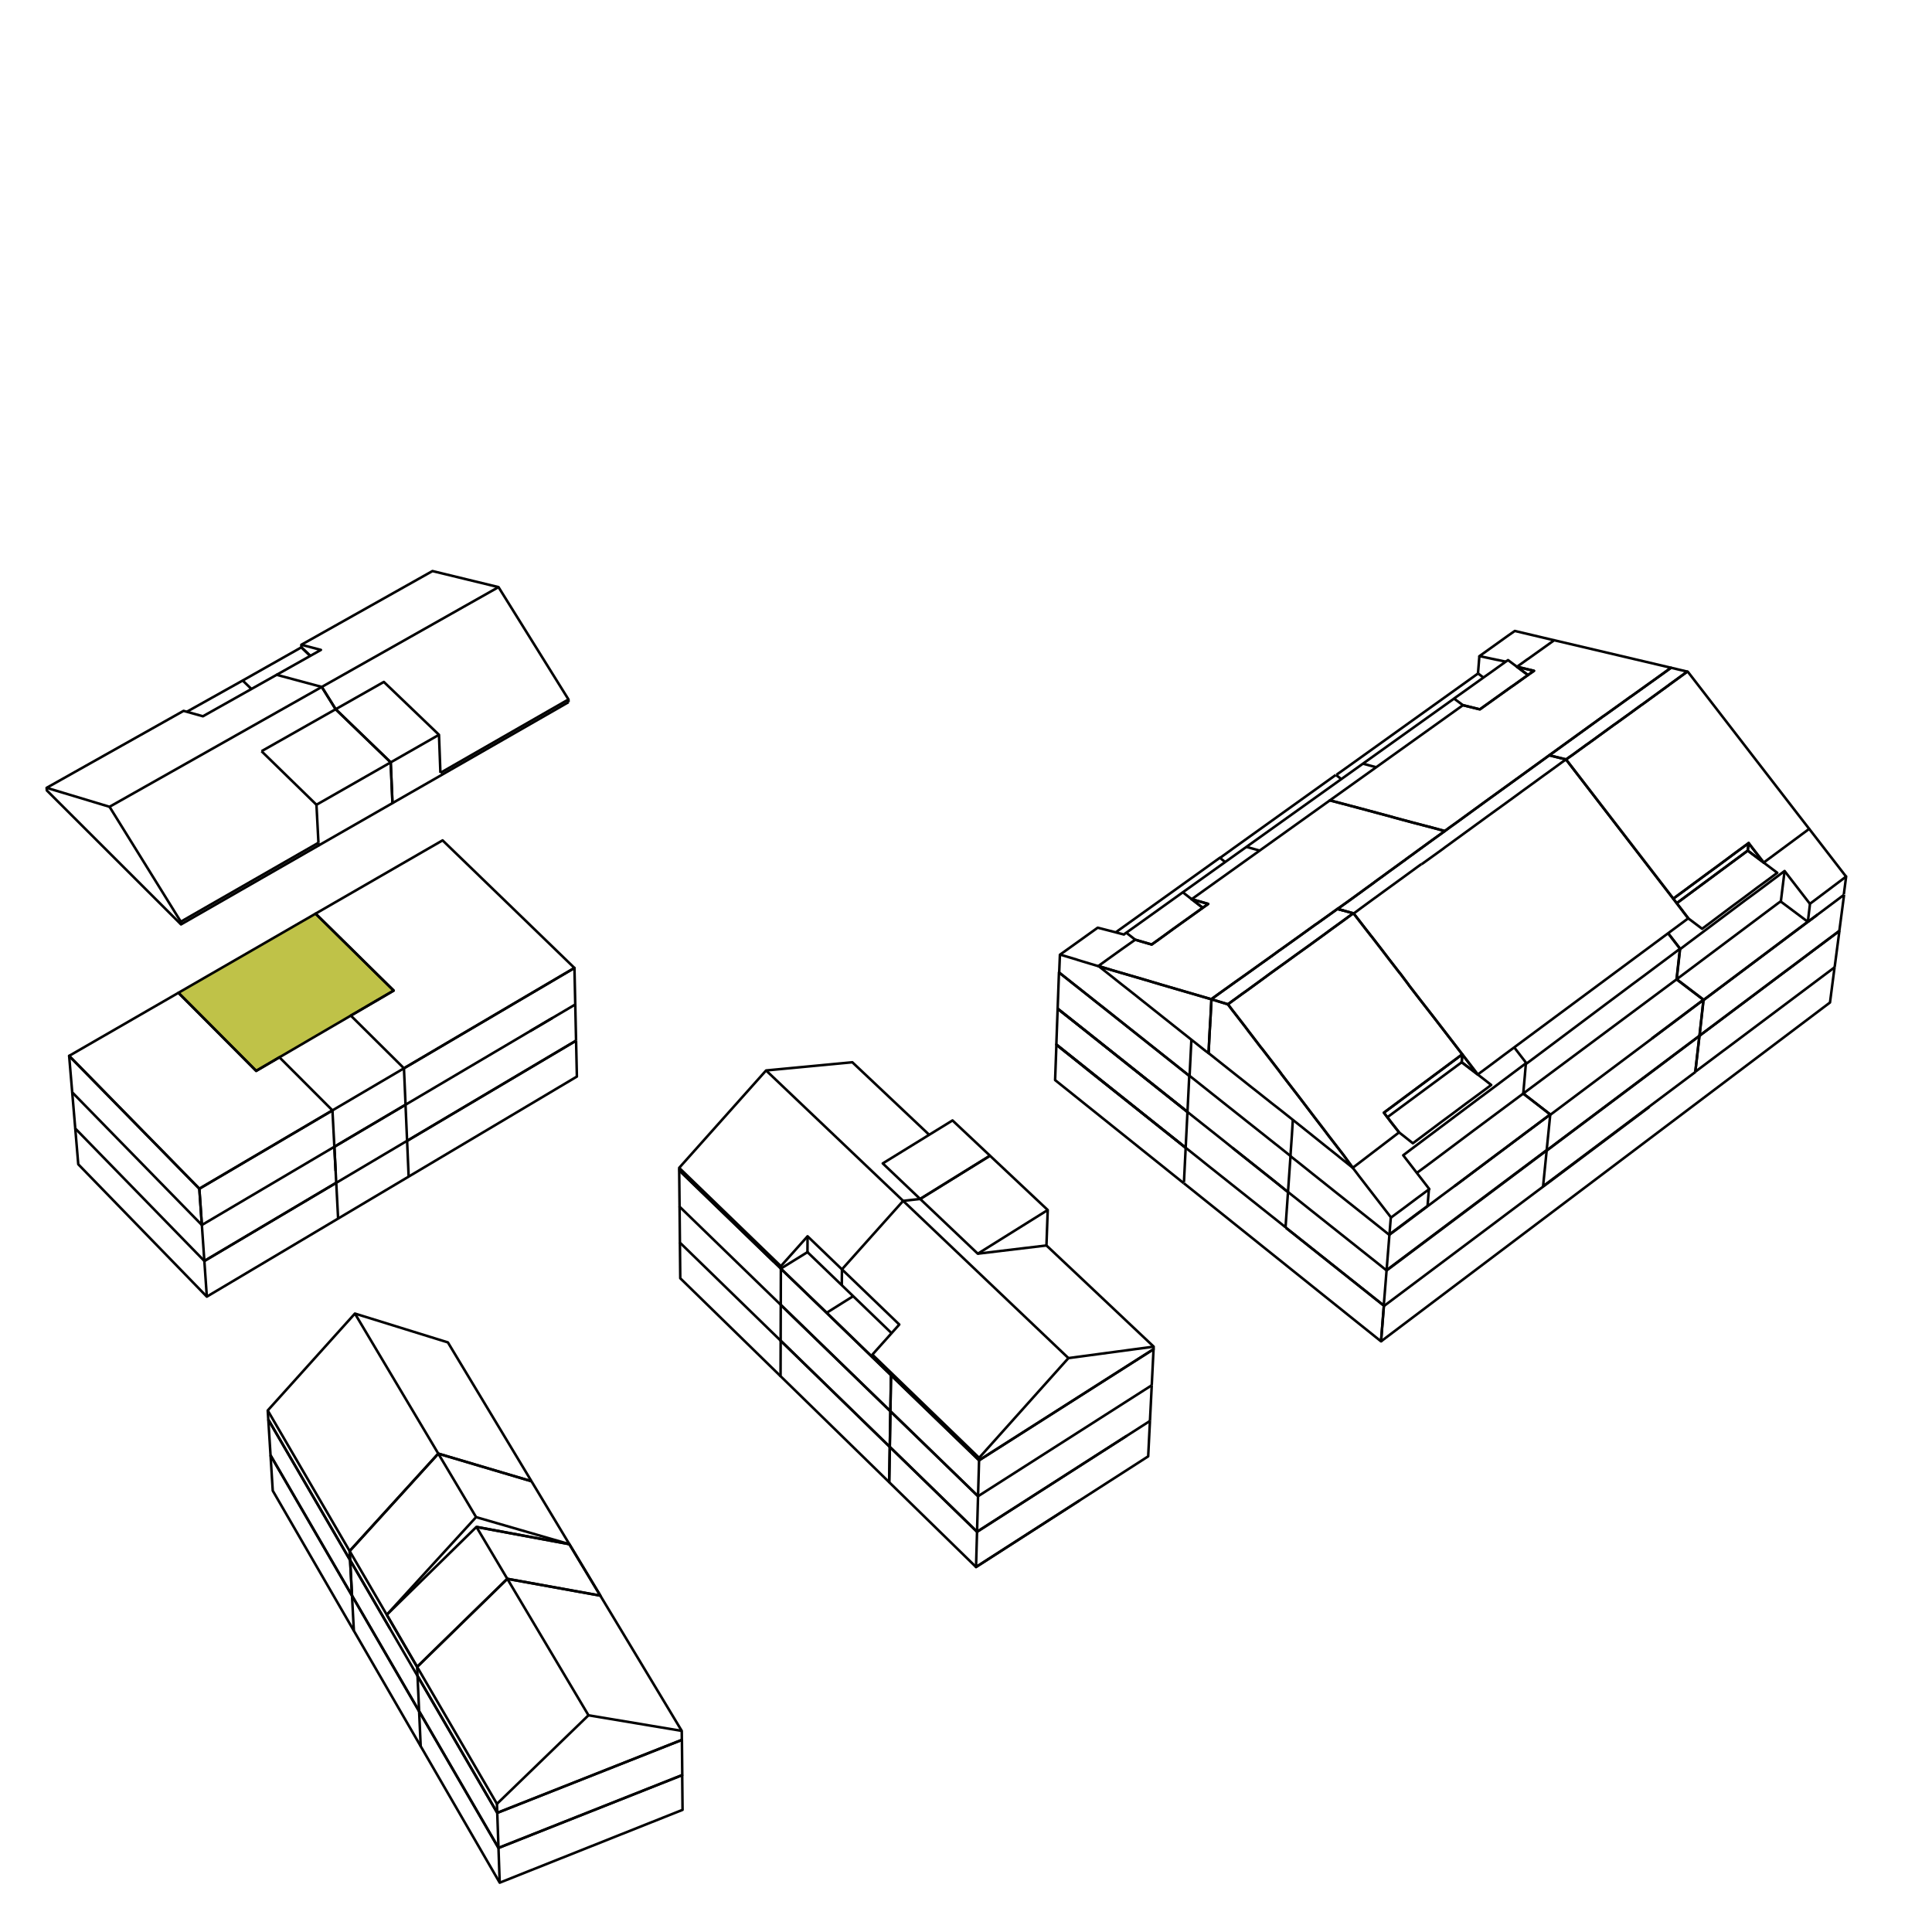 <svg xmlns="http://www.w3.org/2000/svg" width="381mm" height="381mm" viewBox="0 0 1080 1080">
  <g id="a42130e0-b668-47ed-b2da-e0521c7fc66f" data-name="mfh4">
    <polygon points="220.07 553.74 211.43 558.79 207.65 560.99 199.02 566.04 196.11 567.73 196.1 567.73 195.4 568.15 186.76 573.19 183.3 575.21 174.66 580.25 166.03 585.3 157.39 590.34 156.2 591.03 147.57 596.08 143.2 598.63 139.55 594.96 132.5 587.87 126.43 581.78 119.38 574.69 113.17 568.45 108.52 563.78 101.46 556.7 99.75 554.98 107.12 550.72 115.78 545.72 124.44 540.73 133.11 535.73 141.77 530.73 150.43 525.73 159.09 520.73 167.75 515.73 176.41 510.74 183.54 517.75 189.89 524.02 197.02 531.03 203.22 537.15 210.34 544.17 217.47 551.18 220.07 553.74" style="fill: #bfc248;stroke: #000;stroke-linejoin: round;stroke-width: 1.417px"/>
    <path d="M40.367,610.62l.838,9.964.3,3.531.564,6.707h0l6.979,7.162,6.071,6.232,6.978,7.163,6.978,7.163L76.05,665.7l6.978,7.163,6.978,7.163,6.978,7.163,6.979,7.162,6.978,7.163,3.3,3.382h0" style="fill: none;stroke: #000;stroke-linejoin: round;stroke-width: 1.417px"/>
    <path d="M114.236,704.9l8.6-5.1,8.6-5.1,8.6-5.1,8.6-5.1,8.6-5.1,8.6-5.1,9.2-5.455,1.1-.654h0l8.6-5.1,3.091-1.832.11-.065h0" style="fill: none;stroke: #000;stroke-linejoin: round;stroke-width: 1.417px"/>
    <path d="M112.841,684.792l.692,9.976.24,3.457.463,6.675" style="fill: none;stroke: #000;stroke-linejoin: round;stroke-width: 1.417px"/>
    <path d="M187.611,654.511l-.522-9.986-.182-3.479h0" style="fill: none;stroke: #000;stroke-linejoin: round;stroke-width: 1.417px"/>
    <polygon points="185.84 620.71 177.22 625.78 173.75 627.83 172.82 628.38 164.2 633.45 161.81 634.85 158.89 636.57 150.27 641.65 141.65 646.72 137.2 649.33 128.59 654.41 119.97 659.48 111.43 664.5 107.23 660.21 100.23 653.07 97.44 650.22 97.29 650.07 93.23 645.92 86.23 638.78 83.44 635.93 81.93 634.4 79.23 631.64 72.23 624.5 65.23 617.36 59.02 611.01 52.02 603.87 45.02 596.73 38.65 590.24 47.78 584.97 56.44 579.97 65.11 574.97 73.77 569.97 82.43 564.97 91.09 559.98 99.75 554.98 101.46 556.7 108.52 563.78 113.17 568.45 119.38 574.69 126.43 581.78 132.5 587.87 139.55 594.96 143.2 598.63 147.57 596.08 156.2 591.03 162.41 597.25 169.48 604.32 169.48 604.33 175.54 610.39 182.61 617.47 182.63 617.49 185.84 620.71" style="fill: none;stroke: #000;stroke-linejoin: round;stroke-width: 1.417px"/>
    <polygon points="112.84 684.79 108.56 680.41 101.57 673.26 94.59 666.11 87.6 658.96 80.61 651.8 66.63 637.5 60.56 631.29 53.57 624.13 47.36 617.77 40.37 610.62 39.8 603.85 39.49 600.2 38.65 590.24 45.02 596.73 52.02 603.87 59.02 611.01 65.23 617.36 72.23 624.5 79.23 631.64 81.93 634.4 83.44 635.93 86.23 638.78 93.23 645.92 97.29 650.07 97.44 650.22 100.23 653.07 107.23 660.21 111.43 664.5 112.13 674.48 112.37 678.06 112.84 684.79" style="fill: none;stroke: #000;stroke-linejoin: round;stroke-width: 1.417px"/>
    <polyline points="186.91 641.05 193.92 636.9 202.53 631.81 205.93 629.81 214.54 624.73 218.09 622.63 226.7 617.54" style="fill: none;stroke: #000;stroke-linejoin: round;stroke-width: 1.417px"/>
    <path d="M114.236,704.9l8.6-5.1,8.6-5.1,8.6-5.1,8.6-5.1,8.6-5.1,8.6-5.1,9.2-5.455,1.1-.654,8.6-5.1,3.2-1.9" style="fill: none;stroke: #000;stroke-linejoin: round;stroke-width: 1.417px"/>
    <path d="M42.066,630.822l.839,9.964.287,3.412.559,6.647,6.967,7.173,6.968,7.173,6.968,7.173,6.967,7.173,6.968,7.173,6.968,7.173,6.968,7.173,6.967,7.173,6.968,7.173,6.968,7.173,2.19,2.254,8.595-5.112,8.594-5.111,8.595-5.112,8.6-5.112,8.595-5.112,8.594-5.111,8.971-5.336,8.595-5.112,4.255-2.53L189,681l-.337-6.449-.523-9.986-.175-3.359h0" style="fill: none;stroke: #000;stroke-linejoin: round;stroke-width: 1.417px"/>
    <path d="M114.236,704.9h0l.692,9.976.231,3.337.459,6.616" style="fill: none;stroke: #000;stroke-linejoin: round;stroke-width: 1.417px"/>
    <path d="M227.572,637.725l8.6-5.1,8.6-5.1,6.582-3.9,8.6-5.1,8.6-5.1,8.6-5.1,8.6-5.1,8.6-5.1,8.6-5.1,6.545-3.879h0l8.6-5.1,3.9-2.312h0" style="fill: none;stroke: #000;stroke-linejoin: round;stroke-width: 1.417px"/>
    <polyline points="296.42 576.36 300.31 574.07 308.92 568.98" style="fill: none;stroke: #000;stroke-linejoin: round;stroke-width: 1.417px"/>
    <polyline points="321.57 561.51 321.58 561.75 321.8 571.75 322.02 581.74" style="fill: none;stroke: #000;stroke-linejoin: round;stroke-width: 1.417px"/>
    <polygon points="321.12 541.09 312.5 546.16 308.31 548.63 299.69 553.7 295.66 556.07 287.04 561.14 278.43 566.22 252.57 581.43 249.82 583.05 241.2 588.13 232.58 593.2 225.81 597.18 221.81 593.21 214.71 586.17 209.41 580.92 202.31 573.88 196.11 567.73 199.02 566.04 207.65 560.99 211.43 558.79 220.07 553.74 217.47 551.18 210.34 544.17 203.22 537.15 197.02 531.03 189.89 524.02 183.54 517.75 176.41 510.74 178.12 509.75 186.78 504.75 195.44 499.76 204.1 494.76 212.76 489.76 221.42 484.76 230.08 479.76 238.74 474.76 247.41 469.77 254.59 476.72 261.78 483.67 268.97 490.63 276.15 497.58 283.34 504.53 290.53 511.49 297.71 518.44 304.9 525.39 312.09 532.35 319.27 539.3 321.12 541.09" style="fill: none;stroke: #000;stroke-linejoin: round;stroke-width: 1.417px"/>
    <polygon points="321.57 561.51 317.53 563.9 308.92 568.98 305.03 571.27 296.42 576.36 293.64 578 285.03 583.09 276.42 588.17 267.81 593.26 259.2 598.34 250.59 603.43 243.92 607.37 235.31 612.46 226.7 617.54 226.27 607.55 225.83 597.56 225.81 597.18 232.58 593.2 241.2 588.13 249.82 583.05 252.57 581.43 278.43 566.22 287.04 561.14 295.66 556.07 299.69 553.7 308.31 548.63 312.5 546.16 321.12 541.09 321.13 541.51 321.35 551.51 321.57 561.51" style="fill: none;stroke: #000;stroke-linejoin: round;stroke-width: 1.417px"/>
    <path d="M189.007,681.181l56.621-33.676,6.491-3.861,8.595-5.112,8.6-5.111,8.594-5.112L286.5,623.2l8.6-5.112,8.595-5.112,8.594-5.111,8.6-5.112,1.591-.946-.222-10-.224-10.061h0" style="fill: none;stroke: #000;stroke-linejoin: round;stroke-width: 1.417px"/>
    <path d="M322.021,581.744h0l-8.6,5.1-8.6,5.1-8.6,5.1-8.6,5.1-8.6,5.1-8.6,5.1-8.6,5.1-8.6,5.1-1.841,1.091-8.6,5.1-8.6,5.1-6.582,3.9" style="fill: none;stroke: #000;stroke-linejoin: round;stroke-width: 1.417px"/>
    <path d="M187.962,661.2h0l8.6-5.1,8.6-5.1,8.6-5.1,1.79-1.061h0l8.6-5.1,3.3-1.955.112-.066h0l-.433-9.991-.442-10.19" style="fill: none;stroke: #000;stroke-linejoin: round;stroke-width: 1.417px"/>
    <path d="M187.962,661.2l-.523-9.986-.532-10.17h0" style="fill: none;stroke: #000;stroke-linejoin: round;stroke-width: 1.417px"/>
    <path d="M226.7,617.544l-8.61,5.085-3.549,2.1h0l-8.61,5.086-3.392,2-8.611,5.086-7.017,4.145h0" style="fill: none;stroke: #000;stroke-linejoin: round;stroke-width: 1.417px"/>
    <path d="M225.815,597.182l-3.732,2.2h0l-8.578,5.048h0l-.518.3-8.618,5.072-3.014,1.774h0l-2.992,1.76-8.618,5.073-3.9,2.3h0" style="fill: none;stroke: #000;stroke-linejoin: round;stroke-width: 1.417px"/>
    <path d="M178.1,472.626l8.675-4.974,8.675-4.975,8.675-4.974,8.675-4.974,6.595-3.782h0l-.433-9.99-.432-9.991-.122-2.8-7.195-6.945-7.2-6.944-7.195-6.945-7.195-6.944-2-1.927" style="fill: none;stroke: #000;stroke-linejoin: round;stroke-width: 1.417px"/>
    <path d="M176.9,449.865l-7.159-6.982-7.158-6.982-1.13-1.1-7.159-6.982-7.158-6.982-.916-.893-.017-.017" style="fill: none;stroke: #000;stroke-linejoin: round;stroke-width: 1.417px"/>
    <path d="M218.406,426.163l-8.684,4.959-5.492,3.137-8.684,4.959-8.684,4.959-8.684,4.959-1.276.729.523,9.987.522,9.986.067,1.269" style="fill: none;stroke: #000;stroke-linejoin: round;stroke-width: 1.417px"/>
    <path d="M187.627,396.458v-.006l-5.28-8.492-2.468-3.969h0l-9.658-2.594-3.735-1h0l-9.657-2.594-2.172-.583h0l-8.715,4.9-5.384,3.029-.014.008-8.715,4.9-8.715,4.9-8.716,4.9-.96.54-9.005-2.52-1.81-.506-8.718,4.9-8.719,4.9-8.719,4.9-8.718,4.9-8.719,4.9-8.718,4.9-8.719,4.9-8.718,4.9-6.82,3.831.123,1.461,7.077,7.064,7.078,7.065,7.078,7.064,7.077,7.065,7.078,7.064,7.078,7.065,7.077,7.064,7.078,7.065,7.078,7.064,7.077,7.064,4.238,4.23,8.675-4.974,8.675-4.975,8.675-4.974,8.675-4.974,8.675-4.975,8.675-4.974,8.675-4.975,8.675-4.974,7.511-4.307h0l-.08-1.511" style="fill: none;stroke: #000;stroke-linejoin: round;stroke-width: 1.417px"/>
    <path d="M178.018,471.115l-.927.532-8.676,4.973-8.676,4.974-8.675,4.973-8.676,4.973-8.675,4.974-8.676,4.973-8.676,4.973-8.675,4.974-6.6,3.785" style="fill: none;stroke: #000;stroke-linejoin: round;stroke-width: 1.417px"/>
    <path d="M61.23,450.994l5.273,8.5,5.272,8.5,5.273,8.5,5.272,8.5,5.273,8.5,5.272,8.5,5.273,8.5,2.944,4.745.105,1.509" style="fill: none;stroke: #000;stroke-linejoin: round;stroke-width: 1.417px"/>
    <path d="M26.05,440.393l9.574,2.885,9.575,2.885,9.575,2.886,6.456,1.945,8.708-4.917,8.707-4.917,8.708-4.917,8.707-4.918,8.708-4.917,8.707-4.917,8.708-4.918,8.707-4.917,8.708-4.917,8.707-4.917,8.708-4.918,5.465-3.086,8.707-4.917,8.694-4.91" style="fill: none;stroke: #000;stroke-linejoin: round;stroke-width: 1.417px"/>
    <path d="M146.207,419.918l0,0,8.7-4.929,8.7-4.928,8.7-4.928,1.165-.66,8.7-4.928,5.452-3.089" style="fill: none;stroke: #000;stroke-linejoin: round;stroke-width: 1.417px"/>
    <path d="M140.553,385.148l-4.893-4.732h0l-8.727,4.882-8.728,4.883-8.727,4.882-5.05,2.825" style="fill: none;stroke: #000;stroke-linejoin: round;stroke-width: 1.417px"/>
    <path d="M154.652,377.216l8.715-4.9,8.716-4.9,1.364-.768,0,0,5.953-3.349-9.145-2.4-1.831-.48" style="fill: none;stroke: #000;stroke-linejoin: round;stroke-width: 1.417px"/>
    <path d="M317.818,392.509l-.033-1.516-5.288-8.488-5.287-8.488-5.287-8.488-5.287-8.488-5.287-8.488-5.287-8.488-5.287-8.488-2.1-3.376-9.717-2.362-9.717-2.363-9.717-2.363-7.769-1.889-8.719,4.9-8.718,4.9-8.719,4.9-8.719,4.9-8.718,4.9-8.719,4.9-8.718,4.9-8.719,4.9-3.577,2.009.078,1.465" style="fill: none;stroke: #000;stroke-linejoin: round;stroke-width: 1.417px"/>
    <path d="M168.505,361.879l4.945,4.76" style="fill: none;stroke: #000;stroke-linejoin: round;stroke-width: 1.417px"/>
    <path d="M179.879,383.992l8.708-4.918,8.707-4.917L206,369.24l8.707-4.918,8.708-4.917,8.707-4.917,8.708-4.917,8.707-4.918,8.708-4.917,2.327-1.314,8.707-4.917,8.708-4.918.684-.386" style="fill: none;stroke: #000;stroke-linejoin: round;stroke-width: 1.417px"/>
    <path d="M179.879,383.991h0l5.281,8.492,2.475,3.981,7.2,6.944,7.2,6.945,7.2,6.944,7.195,6.945,1.99,1.92" style="fill: none;stroke: #000;stroke-linejoin: round;stroke-width: 1.417px"/>
    <path d="M219.394,448.947l-.433-9.991-.433-9.99-.121-2.8,8.683-4.959,8.684-4.959.442-.252,8.683-4.96.5-.283" style="fill: none;stroke: #000;stroke-linejoin: round;stroke-width: 1.417px"/>
    <path d="M246.194,432.033l-.375-9.993-.375-9.993-.048-1.3-7.219-6.92-7.219-6.92-7.22-6.92-7.219-6.92-1.944-1.864-26.94,15.259" style="fill: none;stroke: #000;stroke-linejoin: round;stroke-width: 1.417px"/>
    <path d="M219.393,448.946h0l8.675-4.975L236.744,439l8.675-4.974,8.675-4.975,8.675-4.974,8.675-4.974,8.675-4.975,8.675-4.974,8.675-4.975,8.675-4.974,8.675-4.974,3-1.72" style="fill: none;stroke: #000;stroke-linejoin: round;stroke-width: 1.417px"/>
    <path d="M317.785,390.993l-.978.56-8.676,4.974-8.675,4.973-8.676,4.973-8.675,4.974-8.676,4.973-8.675,4.973-8.676,4.974L247.4,431.34l-1.208.693" style="fill: none;stroke: #000;stroke-linejoin: round;stroke-width: 1.417px"/>
    <path d="M173.447,366.641l-4.973-4.782-8.7,4.922-8.705,4.923-8.7,4.923-6.7,3.789" style="fill: none;stroke: #000;stroke-linejoin: round;stroke-width: 1.417px"/>
    <polygon points="186.91 641.05 180.94 644.57 174.96 648.1 173.94 648.7 171.78 649.98 163.16 655.07 160.51 656.64 151.9 661.72 147.28 664.45 138.67 669.53 130.06 674.62 121.45 679.71 112.84 684.79 112.37 678.06 112.13 674.48 111.43 664.5 119.97 659.48 128.59 654.41 137.2 649.33 141.65 646.72 150.27 641.65 158.89 636.57 161.81 634.85 164.2 633.45 172.82 628.38 173.75 627.83 177.22 625.78 185.84 620.71 186.03 624.31 186.55 634.29 186.91 641.05" style="fill: none;stroke: #000;stroke-linejoin: round;stroke-width: 1.417px"/>
    <path d="M227.572,637.725l.433,9.991.433,10.012" style="fill: none;stroke: #000;stroke-linejoin: round;stroke-width: 1.417px"/>
  </g>
  <g id="aeb52175-42e7-451b-85e3-e70e022357ee" data-name="mfh3">
    <path d="M773.6,730.1l8-6,8-6,8-6,8-6,8-6,8-6,8-6,8-6,5.7-4.3,8-6,8-6,3.5-2.6h0l8-6,8-6,8-6,8-6,8-6,8-6,8-6,3.2-2.4" style="fill: none;stroke: #000;stroke-linejoin: round;stroke-width: 1.417px"/>
    <path d="M688.9,641.6l7.8,6.2,7.8,6.2,7.8,6.2,7.7,6.2h0l-.7,10-.7,10h0" style="fill: none;stroke: #000;stroke-linejoin: round;stroke-width: 1.417px"/>
    <path d="M662.8,641.6h0l7.8,6.2,4.6,3.7h0l7.8,6.2,7.8,6.2,7.8,6.2,7.8,6.2,7.8,6.2,4.5,3.6h0" style="fill: none;stroke: #000;stroke-linejoin: round;stroke-width: 1.417px"/>
    <path d="M1028.2,520.4l-8,6-6.7,5-8,6-8,6-8,6-8,6-8,6-8,6-8,6L950,579" style="fill: none;stroke: #000;stroke-linejoin: round;stroke-width: 1.417px"/>
    <path d="M950,579h0l-1.1,9.9L947.7,599" style="fill: none;stroke: #000;stroke-linejoin: round;stroke-width: 1.417px"/>
    <path d="M1025.6,540.5h0l1.3-9.9,1.3-9.9v-.2h0" style="fill: none;stroke: #000;stroke-linejoin: round;stroke-width: 1.417px"/>
    <path d="M950,579l-8,6-6.4,4.8h0l-8,6-8,6-8,6-8,6-8,6-8,6-8,6-8,6-7,5.3" style="fill: none;stroke: #000;stroke-linejoin: round;stroke-width: 1.417px"/>
    <path d="M864.6,643.1h0l-1,10-1,10h0l8-6,8-6,8-6,8-6,8-6,8-6,8-6,3.2-2.4,8-6,8-6,8-6,2-1.5" style="fill: none;stroke: #000;stroke-linejoin: round;stroke-width: 1.417px"/>
    <path d="M947.7,599.1h0l1.1-9.9L950,579h0" style="fill: none;stroke: #000;stroke-linejoin: round;stroke-width: 1.417px"/>
    <path d="M864.6,643.1l-8,6-6,4.5h0l-8,6-8,6-8,6-8,6-8,6-8,6-8,6-8,6-8,6-3.5,2.6" style="fill: none;stroke: #000;stroke-linejoin: round;stroke-width: 1.417px"/>
    <path d="M775.1,710.2h0l-.8,10-.8,9.9h0" style="fill: none;stroke: #000;stroke-linejoin: round;stroke-width: 1.417px"/>
    <path d="M718.8,686.3l7.8,6.2,7.8,6.2,7.8,6.2,7.8,6.2,7.8,6.2,7.8,6.2,7.9,6.3h0" style="fill: none;stroke: #000;stroke-linejoin: round;stroke-width: 1.417px"/>
    <path d="M591.4,564.1l7.9,6.2,5.1,4h0l7.8,6.2,4.9,3.9,7.8,6.2,7.8,6.2,7.8,6.2,7.8,6.2,7.8,6.2,7.8,6.2h0" style="fill: none;stroke: #000;stroke-linejoin: round;stroke-width: 1.417px"/>
    <path d="M662.8,641.6h0l-7.8-6.2-7.8-6.2-7.8-6.2-7.8-6.2-7.8-6.2-7.8-6.2-7.8-6.2-4.8-3.9-7.8-6.2-4.9-3.9h0" style="fill: none;stroke: #000;stroke-linejoin: round;stroke-width: 1.417px"/>
    <path d="M746.7,433.2l-8.1,5.8-8.1,5.8-8.1,5.8-8.1,5.8-8.1,5.8-8.1,5.8-8.1,5.8-7.9,5.7h0" style="fill: none;stroke: #000;stroke-linejoin: round;stroke-width: 1.417px"/>
    <path d="M681.8,479.5l.4.3" style="fill: none;stroke: #000;stroke-linejoin: round;stroke-width: 1.417px"/>
    <path d="M721.4,646.3h0l-.7,10-.7,10.1" style="fill: none;stroke: #000;stroke-linejoin: round;stroke-width: 1.417px"/>
    <path d="M663.8,621.6h0l7.8,6.2,4.8,3.8h0l7.8,6.2,4.6,3.7h0l7.8,6.2,7.8,6.2,7.8,6.2,7.7,6.2h0" style="fill: none;stroke: #000;stroke-linejoin: round;stroke-width: 1.417px"/>
    <path d="M1030.8,500.2l-8,6-6.8,5.1-8,6-6.7,5-8,6-8,6-8,6-8,6-8,6-8,6-.9.7" style="fill: none;stroke: #000;stroke-linejoin: round;stroke-width: 1.417px"/>
    <path d="M952.3,558.9h0l-1.1,9.9-1.1,9.9v.3" style="fill: none;stroke: #000;stroke-linejoin: round;stroke-width: 1.417px"/>
    <path d="M950,579h0l8-6,8-6,8-6,8-6,8-6,8-6,1-.7,8-6,6.5-4.9h0l8-6,6.7-5h0l1.3-9.9,1.3-9.9.1-.4h0" style="fill: none;stroke: #000;stroke-linejoin: round;stroke-width: 1.417px"/>
    <path d="M866.6,623l-8,6-6.2,4.6h0l-8,6-6,4.5h0l-8,6-8,6-8,6-1.4,1" style="fill: none;stroke: #000;stroke-linejoin: round;stroke-width: 1.417px"/>
    <path d="M720.1,666.4l7.8,6.2,4.5,3.6h0l7.8,6.2,7.8,6.2,7.8,6.2,7.8,6.2,7.8,6.2,3.6,2.9h0l8-6,8-6,8-6,8-6,8-6,8-6,8-6,8-6,8-6,3.5-2.6h0l8-6,6-4.5" style="fill: none;stroke: #000;stroke-linejoin: round;stroke-width: 1.417px"/>
    <path d="M684.9,481.9l-3-2.4h0l-8.1,5.8-8.1,5.8-8.1,5.8-8.1,5.8-8.1,5.8-8.1,5.8-8.1,5.8-1.3,1" style="fill: none;stroke: #000;stroke-linejoin: round;stroke-width: 1.417px"/>
    <path d="M952.3,558.9l-8,6-6.5,4.9h0l-8,6-6.4,4.8h0l-8,6-8,6-8,6-8,6-8,6-8,6-8,6-.8.6" style="fill: none;stroke: #000;stroke-linejoin: round;stroke-width: 1.417px"/>
    <path d="M851.5,611.3l7.9,6.1,7.2,5.6h0l-1,10-1,10v.2h0l8-6,8-6,8-6,8-6,8-6,8-6,8-6,8-6,7-5.3h0l8-6,6.4-4.8" style="fill: none;stroke: #000;stroke-linejoin: round;stroke-width: 1.417px"/>
    <path d="M950,579h0l1.1-9.9,1.1-9.9v-.3l-8-6.1-7.1-5.4" style="fill: none;stroke: #000;stroke-linejoin: round;stroke-width: 1.417px"/>
    <path d="M826.2,376.5l-8.1,5.8-8.1,5.8-8.1,5.8-8.1,5.8-8.1,5.8-8.1,5.8-8.1,5.8-8.1,5.8-8.1,5.8-6.2,4.4h0" style="fill: none;stroke: #000;stroke-linejoin: round;stroke-width: 1.417px"/>
    <path d="M704.2,475.5h0l-7.5-2.1" style="fill: none;stroke: #000;stroke-linejoin: round;stroke-width: 1.417px"/>
    <path d="M812.7,390.6,661.2,498.8" style="fill: none;stroke: #000;stroke-linejoin: round;stroke-width: 1.417px"/>
    <path d="M769.4,428.9h0l-4.2-1.1-.3-.1h0l-3-.8" style="fill: none;stroke: #000;stroke-linejoin: round;stroke-width: 1.417px"/>
    <polyline points="721.4 646.3 721.4 646.2 721.5 644.2 722.2 634.2 722.7 626" style="fill: none;stroke: #000;stroke-linejoin: round;stroke-width: 1.417px"/>
    <path d="M666,581.1l-.5,10-.5,10v.3h0l7.8,6.2,4.9,3.9h0l7.8,6.2,4.8,3.8h0l7.8,6.2,3.8,3h0l7.8,6.2,3.4,2.7h0l.8.6h0l7.5,6h0" style="fill: none;stroke: #000;stroke-linejoin: round;stroke-width: 1.417px"/>
    <path d="M937.3,547.4l8-6,8-6,8-6,8-6,8-6,8-6,.8-.6,8-6,1.3-.9" style="fill: none;stroke: #000;stroke-linejoin: round;stroke-width: 1.417px"/>
    <path d="M1010.6,515.3l-8-6-7.1-5.3.9-7.4,1.2-9.7" style="fill: none;stroke: #000;stroke-linejoin: round;stroke-width: 1.417px"/>
    <path d="M1011.8,505.3l-6.1-7.9-6.1-7.9-2-2.6-7.1,5.3-8,6-6.7,4.9-8,6-8,6-8,6-8,6-4.5,3.4" style="fill: none;stroke: #000;stroke-linejoin: round;stroke-width: 1.417px"/>
    <path d="M932.5,521.7h0l6.1,7.9.5.7-1.1,9.9-.8,7.1h0" style="fill: none;stroke: #000;stroke-linejoin: round;stroke-width: 1.417px"/>
    <path d="M937.3,547.4h0l8,6.1,7.1,5.4h0l8-6,8-6,8-6,8-6,2.4-1.8,8-6,6.5-4.9h0l8-6,1.3-1h0l.9-7.4h0l.3-2.6,8-6,4.9-3.7h0l7.3-5.5-1.3,10" style="fill: none;stroke: #000;stroke-linejoin: round;stroke-width: 1.417px"/>
    <polyline points="1011.4 463.4 1013.8 466.5 1019.9 474.4 1026 482.3 1031.97 490.03 1031.99 490.06 1032.1 490.2" style="fill: none;stroke: #000;stroke-linejoin: round;stroke-width: 1.417px"/>
    <path d="M851.5,611.3h0" style="fill: none;stroke: #000;stroke-linejoin: round;stroke-width: 1.417px"/>
    <path d="M937.3,547.4h0l1.1-9.9.8-7.1-6.1-7.9-.5-.7h0" style="fill: none;stroke: #000;stroke-linejoin: round;stroke-width: 1.417px"/>
    <path d="M851.5,611.3h0l.9-10,.3-3.6.3-3.5h0" style="fill: none;stroke: #000;stroke-linejoin: round;stroke-width: 1.417px"/>
    <path d="M939.2,530.3l-8,6-4.3,3.2h0l-8,6-6.5,4.8h0l-8,6-6.3,4.7h0l-8,6-8,6-8,6-8,6-8,6-4.7,3.5-3.7-4.8-3-3.9h0" style="fill: none;stroke: #000;stroke-linejoin: round;stroke-width: 1.417px"/>
    <path d="M798,674.3l8-6,7-5.2,8-6,8-6,8-6,1.4-1h0l8-6,6-4.5h0l8-6,6.2-4.6" style="fill: none;stroke: #000;stroke-linejoin: round;stroke-width: 1.417px"/>
    <polyline points="756.2 652.8 759.1 656.6 759.3 656.9 765.4 664.8 771.5 672.7 777.49 680.45 777.6 680.6 784.1 675.8 792.1 669.8 798.76 664.88 799 664.7 798.8 664.44 798.3 663.8 792.2 655.9 790.5 653.7 784.4 645.8 788.9 642.4 796.9 636.4 804.9 630.4 812.9 624.4 818.9 619.9 826.9 613.9 833.1 609.3 841.1 603.3 845.1 600.3 852.98 594.39 853.1 594.3" style="fill: none;stroke: #000;stroke-linejoin: round;stroke-width: 1.417px"/>
    <path d="M798,674.3l.8-9.9" style="fill: none;stroke: #000;stroke-linejoin: round;stroke-width: 1.417px"/>
    <path d="M721.4,646.3l7.8,6.2,4.6,3.7h0l7.8,6.2,4.5,3.6h0l7.8,6.2,7.8,6.2,7.8,6.2,7,5.6h0l8-6,8-6,5.3-3.9" style="fill: none;stroke: #000;stroke-linejoin: round;stroke-width: 1.417px"/>
    <path d="M798,674.3l-8,6-8,6-5.3,3.9.8-9.9" style="fill: none;stroke: #000;stroke-linejoin: round;stroke-width: 1.417px"/>
    <path d="M841.8,369.9l-4.6-1H837l-9.8-2.1H827l8.1-5.8,8.1-5.8,3.6-2.5,9.7,2.3,9.7,2.3,2.6.6" style="fill: none;stroke: #000;stroke-linejoin: round;stroke-width: 1.417px"/>
    <path d="M827,366.6l-.8,9.9" style="fill: none;stroke: #000;stroke-linejoin: round;stroke-width: 1.417px"/>
    <path d="M592.1,543.7l7.8,6.2,5.1,4h0l7.8,6.2,5.1,4h0l7.8,6.2,4.9,3.9,7.8,6.2,7.8,6.2,7.8,6.2,7.8,6.2,2.9,2.3" style="fill: none;stroke: #000;stroke-linejoin: round;stroke-width: 1.417px"/>
    <path d="M772,749.8l.8-9.7.8-10h0" style="fill: none;stroke: #000;stroke-linejoin: round;stroke-width: 1.417px"/>
    <path d="M629.5,521.4l-1.2,1-4.6-1.2-.3-.1-9.7-2.5h-.1l-8.1,5.8-8.1,5.8-4.9,3.5-.4,9.8v.2" style="fill: none;stroke: #000;stroke-linejoin: round;stroke-width: 1.417px"/>
    <line x1="743.39" y1="447.42" x2="743.3" y2="447.4" style="fill: none;stroke: #000;stroke-linejoin: round;stroke-width: 1.417px"/>
    <polygon points="677.2 558.6 676.7 568.5 676.4 573.5 676.1 578.7 675.6 588.7 673.8 587.4 666 581.2 660.2 576.6 652.4 570.4 644.6 564.2 639.7 560.3 631.9 554.1 626.8 550.1 619 543.9 614.3 540.2 614 540 621.5 542.3 631.1 545.1 640.7 547.9 648.4 550.2 658 553 667.6 555.8 677.2 558.6" style="fill: none;stroke: #000;stroke-linejoin: round;stroke-width: 1.417px"/>
    <polyline points="794.6 483 792.1 484.8 789.1 487 781 492.9 774.8 497.4 766.7 503.3 760.7 507.7 756.8 510.6 756.53 510.52 756.52 510.52" style="fill: none;stroke: #000;stroke-linejoin: round;stroke-width: 1.417px"/>
    <path d="M875.406,424.528,873.3,426l-8.1,5.9h0l-2.1,1.5-8.1,5.9-4.7,3.4-.1.1-8.1,5.9-6.5,4.7h0L832,456l-8.1,5.9-8.1,5.9-8.1,5.9-.9.7-6.8,4.9-5.3,3.8" style="fill: none;stroke: #000;stroke-linejoin: round;stroke-width: 1.417px"/>
    <polygon points="943.22 375.43 935.3 381.2 933.1 382.8 933 382.9 924.9 388.8 917.9 393.9 917.7 394 909.6 399.9 902.8 404.8 902.6 404.9 894.5 410.8 887.9 415.6 887 416.2 878.9 422.1 875.41 424.53 875.3 424.5 866.05 422.22 896.5 400.2 896.7 400.1 904.8 394.3 911.6 389.4 911.8 389.3 919.9 383.5 928 377.7 934.13 373.28 943.22 375.43" style="fill: none;stroke: #000;stroke-linejoin: round;stroke-width: 1.417px"/>
    <polygon points="943.75 513.34 840.1 590.2 832.1 596.2 826.07 600.65 817.42 589.38 810.6 580.5 801.2 568.3 793.8 558.8 787.7 550.9 787.3 550.3 785.2 547.5 782.5 543.9 782.2 543.6 776.1 535.7 775.8 535.3 773.2 531.9 772.9 531.5 766.8 523.6 766.3 523 763.8 519.8 763.4 519.3 757.3 511.4 756.7 510.6 756.5 510.54 756.52 510.52 752.1 509.3 751 509 747.7 508.1 754.7 503.1 762.8 497.2 768.3 493.2 768.8 492.8 776.9 486.9 783.1 482.4 785.6 480.6 786.1 480.2 794.2 474.3 800.8 469.5 807.6 464.6 807.67 464.55 810.3 462.6 813.8 460.1 821.9 454.2 830 448.3 832.9 446.2 866.05 422.22 875.3 424.5 875.41 424.53 935.37 502.37 935.4 502.4 937.3 504.9 940.6 509.2 940.8 509.5 943.75 513.34" style="fill: none;stroke: #000;stroke-linejoin: round;stroke-width: 1.417px"/>
    <line x1="943.8" y1="513.3" x2="943.75" y2="513.34" style="fill: none;stroke: #000;stroke-linejoin: round;stroke-width: 1.417px"/>
    <polygon points="826.07 600.65 817.1 593.8 817.42 589.38 826.07 600.65" style="fill: none;stroke: #000;stroke-linejoin: round;stroke-width: 1.417px"/>
    <line x1="847.99" y1="372.74" x2="847.9" y2="372.8" style="fill: none;stroke: #000;stroke-linejoin: round;stroke-width: 1.417px"/>
    <polygon points="934.13 373.28 928 377.7 919.9 383.5 911.8 389.3 911.6 389.4 904.8 394.3 896.7 400.1 896.5 400.2 866.05 422.22 832.9 446.2 830 448.3 821.9 454.2 813.8 460.1 810.3 462.6 807.67 464.55 801.2 462.8 792.4 460.5 789.7 459.8 780 457.2 777.2 456.4 770.5 454.6 760.8 452 751 449.4 745.7 448 743.39 447.42 769.32 428.88 817.8 394.2 825.5 396.1 826.7 396.4 827.3 396.5 828 396 836.1 390.2 844.2 384.4 845.5 383.5 846.1 383.1 854.13 377.35 854.2 377.3 857.5 375 848.03 372.71 853.9 368.5 854.1 368.4 868.8 357.9 934.13 373.28" style="fill: none;stroke: #000;stroke-linejoin: round;stroke-width: 1.417px"/>
    <polygon points="807.67 464.55 807.6 464.6 800.8 469.5 794.2 474.3 786.1 480.2 785.6 480.6 783.1 482.4 776.9 486.9 768.8 492.8 768.3 493.2 762.8 497.2 754.7 503.1 747.7 508.1 751 509 747.6 508.1 747.5 508.2 739.4 514 735.9 516.5 735.7 516.6 732.5 518.9 726.4 523.3 718.3 529.1 715.5 531.1 715.3 531.2 711.9 533.7 704.2 539.2 696.1 545 690.3 549.1 682.2 554.9 677.2 558.5 677.2 558.6 667.6 555.8 658 553 648.4 550.2 640.7 547.9 631.1 545.1 621.5 542.3 614 540 619.4 536.1 627.5 530.3 634.6 525.3 642.1 527.5 643.2 527.8 643.8 528 648 525 656.1 519.1 664.2 513.3 672.3 507.5 672.35 507.46 675.4 505.3 673.7 504.8 666.16 502.66 704.15 475.49 743.39 447.42 745.7 448 751 449.4 760.8 452 770.5 454.6 777.2 456.4 780 457.2 789.7 459.8 792.4 460.5 801.2 462.8 807.67 464.55" style="fill: none;stroke: #000;stroke-linejoin: round;stroke-width: 1.417px"/>
    <line x1="848.03" y1="372.71" x2="848" y2="372.7" style="fill: none;stroke: #000;stroke-linejoin: round;stroke-width: 1.417px"/>
    <polygon points="1011.35 463.34 985.91 482.19 979.8 474.3 977.5 471.3 970 476.8 964.1 481.2 956.1 487.1 955.4 487.6 947.4 493.5 939.4 499.4 935.37 502.37 875.41 424.53 878.9 422.1 887 416.2 887.9 415.6 894.5 410.8 902.6 404.9 902.8 404.8 909.6 399.9 917.7 394 917.9 393.9 924.9 388.8 933 382.9 933.1 382.8 935.3 381.2 943.22 375.43 943.5 375.5 944.2 376.4 950.3 384.3 956.4 392.2 962.5 400.1 968.6 408 974.7 415.9 980.8 423.8 986.9 431.7 993 439.6 999.1 447.5 1005.2 455.4 1011.35 463.34" style="fill: none;stroke: #000;stroke-linejoin: round;stroke-width: 1.417px"/>
    <line x1="1011.4" y1="463.4" x2="1011.35" y2="463.34" style="fill: none;stroke: #000;stroke-linejoin: round;stroke-width: 1.417px"/>
    <polygon points="977.5 471.3 977 475.5 937.3 504.9 935.4 502.4 935.37 502.37 939.4 499.4 947.4 493.5 955.4 487.6 956.1 487.1 964.1 481.2 970 476.8 977.5 471.3" style="fill: none;stroke: #000;stroke-linejoin: round;stroke-width: 1.417px"/>
    <polygon points="985.91 482.19 977 475.5 977.5 471.3 979.8 474.3 985.91 482.19" style="fill: none;stroke: #000;stroke-linejoin: round;stroke-width: 1.417px"/>
    <polygon points="857.5 375 854.2 377.3 854.13 377.35 847.99 372.74 848.03 372.71 857.5 375" style="fill: none;stroke: #000;stroke-linejoin: round;stroke-width: 1.417px"/>
    <polygon points="854.13 377.35 846.1 383.1 845.5 383.5 844.2 384.4 836.1 390.2 828 396 827.3 396.5 826.7 396.4 825.5 396.1 817.8 394.2 812.8 390.5 821.1 384.6 829.2 378.8 829.25 378.76 833.3 375.9 841.4 370.1 841.72 369.88 843 369 847.99 372.74 854.13 377.35" style="fill: none;stroke: #000;stroke-linejoin: round;stroke-width: 1.417px"/>
    <line x1="854.2" y1="377.4" x2="854.13" y2="377.35" style="fill: none;stroke: #000;stroke-linejoin: round;stroke-width: 1.417px"/>
    <polygon points="675.4 505.3 672.35 507.46 666.16 502.66 673.7 504.8 675.4 505.3" style="fill: none;stroke: #000;stroke-linejoin: round;stroke-width: 1.417px"/>
    <polygon points="672.35 507.46 672.3 507.5 664.2 513.3 656.1 519.1 648 525 643.8 528 643.2 527.8 642.1 527.5 634.6 525.3 629.6 521.4 636.9 516.2 653.1 504.6 661.2 498.8 666.16 502.66 672.35 507.46" style="fill: none;stroke: #000;stroke-linejoin: round;stroke-width: 1.417px"/>
    <line x1="676.4" y1="573.7" x2="676.4" y2="573.5" style="fill: none;stroke: #000;stroke-linejoin: round;stroke-width: 1.417px"/>
    <polygon points="833.6 606.5 825.5 612.5 819.5 616.9 811.5 622.9 805.8 627.1 789.8 639.1 782.1 633 777.7 627.4 777.1 626.6 775.5 624.5 773.6 622 817.42 589.38 817.1 593.8 826.07 600.65 829.9 603.6 833.6 606.5" style="fill: none;stroke: #000;stroke-linejoin: round;stroke-width: 1.417px"/>
    <polygon points="777.7 627.4 782.1 633 756.2 652.8 751.2 645.9 749.9 644.2 748.8 642.8 742.7 634.9 740.6 632.1 735 624.8 731.2 619.8 725.8 612.7 719.7 604.8 716.4 600.5 715.7 599.5 712.4 595.2 711.4 593.9 705.3 586 704.7 585.3 698.6 577.3 698.5 577.2 696.1 574 690 566.1 688.9 564.7 686.4 561.4 694.5 555.5 696.5 554.1 704.6 548.2 710.3 544 714.6 540.9 718.1 538.4 724.3 533.9 732.4 528.1 735 526.2 740.1 522.5 744.3 519.4 746.8 517.6 754.9 511.7 756.5 510.54 756.7 510.6 757.3 511.4 763.4 519.3 763.8 519.8 766.3 523 766.8 523.6 772.9 531.5 773.2 531.9 775.8 535.3 776.1 535.7 782.2 543.6 782.5 543.9 785.2 547.5 787.3 550.3 787.7 550.9 793.8 558.8 801.2 568.3 810.6 580.5 817.42 589.38 773.6 622 775.5 624.5 777.1 626.6 777.7 627.4" style="fill: none;stroke: #000;stroke-linejoin: round;stroke-width: 1.417px"/>
    <polygon points="756.5 510.54 754.9 511.7 746.8 517.6 744.3 519.4 740.1 522.5 735 526.2 732.4 528.1 724.3 533.9 718.1 538.4 714.6 540.9 710.3 544 704.6 548.2 696.5 554.1 694.5 555.5 686.4 561.4 677.2 558.6 677.2 558.5 682.2 554.9 690.3 549.1 696.1 545 704.2 539.2 711.9 533.7 715.3 531.2 715.5 531.1 718.3 529.1 726.4 523.3 732.5 518.9 735.7 516.6 735.9 516.5 739.4 514 747.5 508.2 747.6 508.1 751 509 752 509.3 756.5 510.54" style="fill: none;stroke: #000;stroke-linejoin: round;stroke-width: 1.417px"/>
    <polyline points="756.52 510.52 756.53 510.52 756.7 510.4" style="fill: none;stroke: #000;stroke-linejoin: round;stroke-width: 1.417px"/>
    <path d="M614.3,540.2l-9.6-2.9-2.6-.8-.2-.1-9.4-2.8" style="fill: none;stroke: #000;stroke-linejoin: round;stroke-width: 1.417px"/>
    <path d="M662.8,641.6l-.961,19.224" style="fill: none;stroke: #000;stroke-linejoin: round;stroke-width: 1.417px"/>
    <path d="M662.8,641.6l.5-10,.5-10" style="fill: none;stroke: #000;stroke-linejoin: round;stroke-width: 1.417px"/>
    <path d="M663.8,621.6l.5-10,.5-10.2" style="fill: none;stroke: #000;stroke-linejoin: round;stroke-width: 1.417px"/>
    <polygon points="756.2 652.8 749.7 647.6 748.7 646.8 748 646.2 740.2 640 735.6 636.3 728.1 630.3 722.7 626 715.4 620.2 710.9 616.7 703.1 610.5 699.4 607.6 691.6 601.4 686.8 597.6 679 591.4 678.9 591.3 675.6 588.7 676.1 578.7 676.4 573.5 676.7 568.5 677.2 558.6 686.4 561.4 688.9 564.7 690 566.1 696.1 574 698.5 577.2 698.6 577.3 704.7 585.3 705.3 586 711.4 593.9 712.4 595.2 715.7 599.5 716.4 600.5 719.7 604.8 725.8 612.7 731.2 619.8 735 624.8 740.6 632.1 742.7 634.9 748.8 642.8 749.9 644.2 751.2 645.9 756.2 652.8" style="fill: none;stroke: #000;stroke-linejoin: round;stroke-width: 1.417px"/>
    <path d="M718.8,686.3l7.8,6.2,7.8,6.2,7.8,6.2,7.8,6.2,7.8,6.2,7.8,6.2,7.9,6.3" style="fill: none;stroke: #000;stroke-linejoin: round;stroke-width: 1.417px"/>
    <path d="M776.7,690.2l-.8,10-.8,10.1" style="fill: none;stroke: #000;stroke-linejoin: round;stroke-width: 1.417px"/>
    <path d="M749.8,435.5l-3-2.3" style="fill: none;stroke: #000;stroke-linejoin: round;stroke-width: 1.417px"/>
    <path d="M817.1,593.8l-41.5,30.7" style="fill: none;stroke: #000;stroke-linejoin: round;stroke-width: 1.417px"/>
    <polygon points="993.5 487.9 989.1 491.2 982.4 496.1 974.4 502.1 967.9 506.9 959.9 512.9 959.5 513.2 951.5 519.2 943.8 513.4 943.75 513.34 940.8 509.5 940.6 509.2 937.3 504.9 977 475.5 985.91 482.19 993.5 487.9" style="fill: none;stroke: #000;stroke-linejoin: round;stroke-width: 1.417px"/>
    <path d="M937.3,547.4l-114,84.9-8,6-8,6-8,6-7.2,5.3" style="fill: none;stroke: #000;stroke-linejoin: round;stroke-width: 1.417px"/>
    <path d="M851.5,611.3l7.9,6.1,7.2,5.6" style="fill: none;stroke: #000;stroke-linejoin: round;stroke-width: 1.417px"/>
    <path d="M923.4,580.5h0l8-6,6.4-4.8h0l8-6,6.5-4.9" style="fill: none;stroke: #000;stroke-linejoin: round;stroke-width: 1.417px"/>
    <path d="M947.7,599.1l8-6,8-6,.3-.2,8-6,8-6,8-6,8-6,8-6,8-6,8-6,5.6-4.2" style="fill: none;stroke: #000;stroke-linejoin: round;stroke-width: 1.417px"/>
    <path d="M1016,511.3h0l-5.4,4" style="fill: none;stroke: #000;stroke-linejoin: round;stroke-width: 1.417px"/>
    <path d="M829.3,378.8l-3-2.3" style="fill: none;stroke: #000;stroke-linejoin: round;stroke-width: 1.417px"/>
    <path d="M661.746,661.45h0l-7.8-6.254-7.8-6.254-7.8-6.254-7.8-6.254-7.8-6.254-7.8-6.253-7.8-6.254-7.8-6.254-7.8-6.254-1.736-1.392.362-9.993.36-9.894,7.813,6.241,4.935,3.943,7.814,6.242,7.813,6.241,7.813,6.242,7.813,6.241,7.813,6.241,7.813,6.242,7.813,6.241,4.847,3.872h0" style="fill: none;stroke: #000;stroke-linejoin: round;stroke-width: 1.417px"/>
    <path d="M773.562,730.121h0l-.784,9.969-.766,9.733-7.8-6.254-7.8-6.254-7.8-6.254-7.8-6.254-7.8-6.253-7.8-6.254-7.8-6.254-7.8-6.254-7.8-6.254-7.8-6.254-7.8-6.254-7.8-6.254-7.8-6.254-8.825-7.072h0" style="fill: none;stroke: #000;stroke-linejoin: round;stroke-width: 1.417px"/>
    <path d="M662.791,641.632h0l-7.813-6.241-7.813-6.242-7.813-6.241-7.813-6.242-7.814-6.241-7.813-6.241-7.813-6.242-4.846-3.872-7.814-6.241-4.935-3.943h0l.362-9.994.366-10.067,7.823,6.228,5.08,4.046h0l7.824,6.229,4.926,3.922,7.824,6.229,7.823,6.229,7.823,6.229,7.823,6.229L656,615.4l7.844,6.245h0" style="fill: none;stroke: #000;stroke-linejoin: round;stroke-width: 1.417px"/>
    <path d="M663.845,621.64h0l-7.823-6.228-7.824-6.229-7.823-6.229-7.823-6.229-7.823-6.229-7.843-6.245-7.824-6.228-4.926-3.923h0l-7.824-6.229-5.08-4.045h0l.362-9.994.363-9.993.009-.251L599.8,549.8l5.229,4.149h0l7.833,6.216,5.072,4.025h0l7.833,6.216,4.918,3.9,7.833,6.217,7.834,6.216,7.833,6.216,7.833,6.216,2.891,2.294h0" style="fill: none;stroke: #000;stroke-linejoin: round;stroke-width: 1.417px"/>
    <path d="M772.012,749.823l7.982-6.024,7.982-6.024,7.982-6.024,7.982-6.024,7.982-6.024,7.982-6.024,7.982-6.024,7.982-6.024,7.982-6.024,7.982-6.024,7.981-6.024,7.983-6.024,7.981-6.023,7.982-6.024,7.982-6.024,7.982-6.024,7.982-6.024,7.982-6.024,7.982-6.024,7.982-6.024,7.982-6.024,7.982-6.024,7.982-6.024,7.982-6.024,7.982-6.024,7.982-6.024,7.982-6.024,7.982-6.024,7.982-6.024,7.982-6.024,7.982-6.024,3.528-2.663,1.288-9.916,1.3-9.987h0" style="fill: none;stroke: #000;stroke-linejoin: round;stroke-width: 1.417px"/>
  </g>
  <g id="ffc21908-612a-4611-ae38-f9b509aa351f" data-name="mfh2">
    <path d="M497.737,788.872l-.168,10-.167,9.947h0l-7.167-6.975-7.166-6.974-7.166-6.974-7.167-6.975-7.166-6.974-7.167-6.974-5.608-5.458h0l-7.167-6.975-5.234-5.094h0l.028-10,.028-10.029h0" style="fill: none;stroke: #000;stroke-linejoin: round;stroke-width: 1.417px"/>
    <path d="M436.45,729.415l7.177,6.963L449,741.593h0l7.177,6.964,5.231,5.075,7.178,6.963,7.177,6.963,7.178,6.963,7.177,6.963,7.177,6.963.438.425h0" style="fill: none;stroke: #000;stroke-linejoin: round;stroke-width: 1.417px"/>
    <path d="M497.4,808.817l-.168,10-.164,9.766" style="fill: none;stroke: #000;stroke-linejoin: round;stroke-width: 1.417px"/>
    <path d="M436.394,749.444h0l-.028,10-.028,9.849h0l7.156,6.985,7.155,6.986,7.156,6.985,7.156,6.986,7.155,6.985,7.156,6.986,7.156,6.985,7.155,6.986,3.487,3.4h0" style="fill: none;stroke: #000;stroke-linejoin: round;stroke-width: 1.417px"/>
    <path d="M436.394,749.444l7.166,6.974,5.235,5.1,7.166,6.974,7.167,6.974,7.166,6.975,7.167,6.974,7.166,6.974,7.167,6.975,5.608,5.458h0" style="fill: none;stroke: #000;stroke-linejoin: round;stroke-width: 1.417px"/>
    <path d="M597.251,759.185l-7.245-6.892-6.815-6.484-4.865-4.629h0l-7.245-6.893-5.153-4.9h0l-7.245-6.893-5.3-5.042-.033-.031-1.92-1.827-4.916-4.677h0l-7.245-6.893L533.989,699h0l-7.245-6.893-5.428-5.164-.034-.032-7.1-6.759-7.245-6.893-2.064-1.963" style="fill: none;stroke: #000;stroke-linejoin: round;stroke-width: 1.417px"/>
    <path d="M487.663,757.246l.843.814,7.189,6.951,3.278,3.169,7.189,6.951,5.276,5.1h0l7.189,6.951,5.13,4.96h0l7.189,6.951,4.987,4.821,7.189,6.951,4.219,4.078" style="fill: none;stroke: #000;stroke-linejoin: round;stroke-width: 1.417px"/>
    <path d="M547.3,816.294l.038-1.35,6.669-7.451,6.67-7.451,6.669-7.451,6.67-7.451,6.669-7.451,6.67-7.451,6.669-7.451,3.224-3.6,7.528-1.011,9.911-1.331,9.308-1.25,9.911-1.331,9.589-1.288,1.415-.19" style="fill: none;stroke: #000;stroke-linejoin: round;stroke-width: 1.417px"/>
    <path d="M462.132,733.819h0l7.173,6.968,4.96,4.817h0l7.173,6.968,6.206,6.029" style="fill: none;stroke: #000;stroke-linejoin: round;stroke-width: 1.417px"/>
    <path d="M546.171,856.278h0l8.419-5.395,8.42-5.4,8.42-5.395,8.419-5.4,8.42-5.395,8.419-5.4,8.42-5.4,8.42-5.395,8.419-5.395,7.892-5.057,8.42-5.395,4.577-2.934" style="fill: none;stroke: #000;stroke-linejoin: round;stroke-width: 1.417px"/>
    <path d="M497.738,788.872l-.169,10-.167,9.947h0l7.167,6.974,4.994,4.86h0l7.166,6.975L523.9,834.6l7.166,6.975,7.167,6.974,7.166,6.974.776.755" style="fill: none;stroke: #000;stroke-linejoin: round;stroke-width: 1.417px"/>
    <path d="M546.171,856.278l.186-6.6.283-10,.093-3.281h0l-7.177-6.963-7.178-6.963-7.177-6.963-2.984-2.895-2.266-2.2-7.177-6.963-2.725-2.644h0l-7.178-6.963-5.133-4.98" style="fill: none;stroke: #000;stroke-linejoin: round;stroke-width: 1.417px"/>
    <path d="M642.836,794.334h0l.5-9.987.5-9.968" style="fill: none;stroke: #000;stroke-linejoin: round;stroke-width: 1.417px"/>
    <path d="M451.379,699.952l.054-8.867" style="fill: none;stroke: #000;stroke-linejoin: round;stroke-width: 1.417px"/>
    <path d="M470.657,709.58l-.88-.846h0l-7.206-6.933-5.515-5.307-5.623-5.409-6.662,7.458L438.109,706l-1.6,1.79" style="fill: none;stroke: #000;stroke-linejoin: round;stroke-width: 1.417px"/>
    <path d="M379.666,652.83l.87.842.035.033,7.189,6.951,5.74,5.549h0l7.189,6.951,5.591,5.406h0l7.189,6.951,7.189,6.951,7.19,6.95,7.189,6.951,1.473,1.425,0,1.359" style="fill: none;stroke: #000;stroke-linejoin: round;stroke-width: 1.417px"/>
    <path d="M436.507,709.149l8.5-5.26,6.367-3.937-8.5,5.262-6.4,3.96.03.028h0l7.211,6.928,5.549,5.331h0l7.211,6.928,5.4,5.188h0l.252.242.019.018,8.473-5.31,6.309-3.955" style="fill: none;stroke: #000;stroke-linejoin: round;stroke-width: 1.417px"/>
    <path d="M379.713,654.228l7.189,6.951,5.74,5.551h0l7.188,6.952,5.591,5.407h0l7.189,6.951,5.445,5.266,7.188,6.951,7.189,6.952" style="fill: none;stroke: #000;stroke-linejoin: round;stroke-width: 1.417px"/>
    <path d="M470.564,718.436v-.01l.093-8.846h0l2.791-3.124h0L480.111,699l6.663-7.456,6.664-7.457,5.846-6.542,5.585-6.249" style="fill: none;stroke: #000;stroke-linejoin: round;stroke-width: 1.417px"/>
    <path d="M553.418,646.048l-8.5,5.265-5.468,3.387-.035.022-8.5,5.266-4.754,2.944-8.5,5.266-3.272,2.027-1.94.218-5.566.625-2.011.227h0l-7.245-6.893-7.245-6.893-7.245-6.893-7.245-6.892-5.024-4.78h0l-7.245-6.892-5.575-5.3h0l-7.245-6.892-5.724-5.446-.035-.033-7.245-6.893-7.245-6.892-2.306-2.2" style="fill: none;stroke: #000;stroke-linejoin: round;stroke-width: 1.417px"/>
    <path d="M519.428,634.358l-7.273-6.864-7.273-6.864-7.272-6.863-7.273-6.864-7.273-6.863-6.594-6.223-9.955.944-9.955.945-9.956.945-9.955.945-8.406.8-6.658,7.461-6.658,7.461-6.659,7.462-6.658,7.461-6.658,7.461-6.658,7.461-6.658,7.461-1.97,2.208.013,1.365" style="fill: none;stroke: #000;stroke-linejoin: round;stroke-width: 1.417px"/>
    <path d="M379.679,654.2l.034.033" style="fill: none;stroke: #000;stroke-linejoin: round;stroke-width: 1.417px"/>
    <path d="M510.049,800.815h0l7.177,6.964,2.725,2.643,2.266,2.2h0l7.177,6.963,7.178,6.963,7.177,6.963,2.984,2.895h0l8.428-5.383,8.427-5.383,8.428-5.383,8.427-5.384,8.427-5.383,8.428-5.383,8.427-5.383,8.427-5.383,3.536-2.259,8.427-5.383,4.563-2.914h0l8.427-5.383,4.728-3.02" style="fill: none;stroke: #000;stroke-linejoin: round;stroke-width: 1.417px"/>
    <path d="M498.11,768.723l-.034.021h0l-.168,10-.17,10.13h0l7.177,6.963,5.134,4.98" style="fill: none;stroke: #000;stroke-linejoin: round;stroke-width: 1.417px"/>
    <path d="M644.84,754.241l-.033-.031" style="fill: none;stroke: #000;stroke-linejoin: round;stroke-width: 1.417px"/>
    <path d="M643.833,774.379h0l.5-9.987.507-10.151-8.435,5.371-4.882,3.108h0l-8.435,5.371-4.713,3h0l-8.436,5.371-4.548,2.9-8.435,5.371-8.435,5.371-8.435,5.371-8.435,5.371-8.436,5.371-8.435,5.371-7.479,4.762" style="fill: none;stroke: #000;stroke-linejoin: round;stroke-width: 1.417px"/>
    <path d="M498.076,768.744l7.189,6.951,5.276,5.1h0l7.188,6.951,5.131,4.962h0l7.188,6.951,4.987,4.823,7.188,6.951,5.078,4.911-.283,10-.1,3.4-.189,6.658" style="fill: none;stroke: #000;stroke-linejoin: round;stroke-width: 1.417px"/>
    <path d="M497.4,808.817h0l-.168,10-.164,9.766h0l7.155,6.985,7.156,6.986,7.155,6.985,7.156,6.986,7.156,6.985L540,870.494l5.61,5.476,8.412-5.407,8.412-5.408,8.412-5.407,8.412-5.407,8.412-5.408,8.412-5.407,8.412-5.407,8.412-5.408,8.412-5.407,8.412-5.407,8.412-5.407,3.7-2.381.5-9.987.49-9.788" style="fill: none;stroke: #000;stroke-linejoin: round;stroke-width: 1.417px"/>
    <path d="M546.171,856.278h0" style="fill: none;stroke: #000;stroke-linejoin: round;stroke-width: 1.417px"/>
    <path d="M603.347,838.858l-8.412,5.407-8.412,5.408-8.412,5.407-8.412,5.407-8.412,5.408-8.412,5.407-7.262,4.668.185-6.537.283-10,.09-3.159L539,849.3l-7.166-6.975-7.167-6.974-7.166-6.975-7.167-6.974-.775-.755-7.167-6.974-4.994-4.86" style="fill: none;stroke: #000;stroke-linejoin: round;stroke-width: 1.417px"/>
    <path d="M379.879,674.533l.1,10,.1,10.1h0l7.166,6.974,5.451,5.3,7.166,6.974,7.167,6.974,7.166,6.975,7.167,6.974,7.166,6.974,7.167,6.975.7.683" style="fill: none;stroke: #000;stroke-linejoin: round;stroke-width: 1.417px"/>
    <path d="M379.68,654.248l.033-.02" style="fill: none;stroke: #000;stroke-linejoin: round;stroke-width: 1.417px"/>
    <path d="M379.68,654.248l7.188,6.952,5.74,5.551h0L399.8,673.7l5.592,5.407h0l7.188,6.952,7.189,6.951,7.188,6.952,7.189,6.952,2.365,2.287" style="fill: none;stroke: #000;stroke-linejoin: round;stroke-width: 1.417px"/>
    <path d="M436.507,709.2h0" style="fill: none;stroke: #000;stroke-linejoin: round;stroke-width: 1.417px"/>
    <path d="M379.713,654.228l-.033.02.1,10,.1,10,0,.286h0l7.177,6.963,5.594,5.427h0l7.177,6.963,5.448,5.285,7.178,6.963,7.177,6.963,7.177,6.963,7.178,6.963,2.465,2.392" style="fill: none;stroke: #000;stroke-linejoin: round;stroke-width: 1.417px"/>
    <path d="M380.076,694.636l.1,10,.1,9.925,7.156,6.985,7.155,6.986,7.156,6.985,7.156,6.986,7.155,6.985,7.156,6.985,7.156,6.986,5.977,5.835" style="fill: none;stroke: #000;stroke-linejoin: round;stroke-width: 1.417px"/>
    <path d="M470.657,709.58l5.555,5.345,6.139,5.906h0l5.946,5.721,7.206,6.933,7.206,6.933-.765.856h0l-3.551,3.972h0l-6.666,7.454-4.063,4.545-.02,1.355,7.189,6.951,3.278,3.171h0l7.189,6.951,5.276,5.1h0l7.188,6.952,5.13,4.961h0l7.189,6.952,4.987,4.822h0l7.188,6.952,5.046,4.879,8.435-5.371,8.435-5.371,8.435-5.371,8.436-5.371,8.435-5.371,8.435-5.371,7.445-4.74,8.435-5.371,4.548-2.9h0l8.435-5.371,4.713-3h0l8.436-5.371,4.881-3.108.036-.022.07-1.4-7.273-6.864-7.272-6.863-7.273-6.864-7.273-6.863-7.272-6.864-7.273-6.863L594,704.739l-7.272-6.864-1.757-1.657.359-9.994.354-9.821-7.284-6.852L571.12,662.7l-7.284-6.852L556.553,649l-3.135-2.948h0l-8.5,5.266-5.468,3.386-.035.022-8.5,5.266-4.753,2.944h0l-8.5,5.266-3.278,2.031" style="fill: none;stroke: #000;stroke-linejoin: round;stroke-width: 1.417px"/>
    <path d="M585.688,676.4l-8.482,5.3-5.543,3.463-8.481,5.3-4.793,2.994-6.441,4.024-5.343,3.337-.019,0-6.15-5.841h0l-7.25-6.887-5.425-5.153h0l-.034-.032h0l-7.25-6.887-6.1-5.789-20.916-19.878,3.248-2,8.514-5.245h0l4.727-2.912,8.515-5.245.035-.022.925-.569,4.516-2.783,8.514-5.244,6.393,6.013,7.284,6.852,7.283,6.852h0" style="fill: none;stroke: #000;stroke-linejoin: round;stroke-width: 1.417px"/>
    <path d="M498.076,768.744l-.168,10-.17,10.13h0" style="fill: none;stroke: #000;stroke-linejoin: round;stroke-width: 1.417px"/>
    <path d="M436.508,709.2h0l-.028,10-.028,10v.211h0l7.177,6.963L449,741.593h0l7.177,6.964,5.231,5.075h0l7.178,6.963,7.177,6.963,7.178,6.963,7.177,6.963,7.178,6.963.437.425h0" style="fill: none;stroke: #000;stroke-linejoin: round;stroke-width: 1.417px"/>
    <path d="M436.507,709.2l7.188,6.952,5.52,5.338h0l7.189,6.952,5.373,5.2h0l7.188,6.951,5.228,5.056,7.189,6.952,7.188,6.951,7.189,6.952,2.317,2.241h0l.034-.021" style="fill: none;stroke: #000;stroke-linejoin: round;stroke-width: 1.417px"/>
    <path d="M470.564,718.426v.01" style="fill: none;stroke: #000;stroke-linejoin: round;stroke-width: 1.417px"/>
    <path d="M451.379,699.952l32.756,31.559,4.992,4.809h0l7.2,6.939,2.064,1.988" style="fill: none;stroke: #000;stroke-linejoin: round;stroke-width: 1.417px"/>
    <path d="M546.171,856.278l8.419-5.4,8.42-5.395,8.42-5.395,8.419-5.4,8.42-5.395,8.419-5.4,8.42-5.4,8.42-5.395,8.419-5.395,7.892-5.057" style="fill: none;stroke: #000;stroke-linejoin: round;stroke-width: 1.417px"/>
    <line x1="584.975" y1="696.218" x2="546.605" y2="700.817" style="fill: none;stroke: #000;stroke-linejoin: round;stroke-width: 1.417px"/>
  </g>
  <g id="ea043707-7359-4678-b896-a961399bb345" data-name="mfh1">
    <path d="M196.77,891.966h0l.53,9.986.513,9.675h0l5.011,8.654,5.011,8.654,5.01,8.654,5.011,8.654,5.01,8.654,5.011,8.655,5.01,8.654,2.283,3.942h0" style="fill: none;stroke: #000;stroke-linejoin: round;stroke-width: 1.417px"/>
    <path d="M234.29,956.592h0l-5.021-8.648-5.021-8.648-5.021-8.648L214.206,922l-5.021-8.648-2.9-5-5.021-8.648-4.491-7.737" style="fill: none;stroke: #000;stroke-linejoin: round;stroke-width: 1.417px"/>
    <path d="M381.358,992.284l-9.3,3.686-9.3,3.686-9.3,3.687-9.3,3.686-9.3,3.686-9.3,3.686-9.3,3.687-9.3,3.686-9.3,3.686-9.3,3.686-9.744,3.864" style="fill: none;stroke: #000;stroke-linejoin: round;stroke-width: 1.417px"/>
    <path d="M234.289,956.592l5.021,8.648,4.392,7.565,5.021,8.648,5.021,8.648,5.021,8.648,5.02,8.648,5.021,8.648,5.021,8.649,4.829,8.316.351,9.994.331,9.431" style="fill: none;stroke: #000;stroke-linejoin: round;stroke-width: 1.417px"/>
    <path d="M234.29,956.592h0l.45,9.99.431,9.566h0l5.01,8.654,5.011,8.654,5.01,8.655,5.011,8.654,5.01,8.654,5.011,8.654,5.011,8.654,5.01,8.654,4.084,7.054,9.292-3.7,9.291-3.7,9.292-3.7,9.292-3.7,9.292-3.7,9.292-3.7,9.291-3.7,9.292-3.7,9.292-3.7,9.292-3.7,9.3-3.7-.1-10-.1-9.488h0" style="fill: none;stroke: #000;stroke-linejoin: round;stroke-width: 1.417px"/>
    <path d="M151.232,813.531h0l.625,9.98.613,9.8,5.011,8.655,5.01,8.654,5.011,8.654,5.01,8.654,5.011,8.654,5.011,8.654,5.01,8.654,5.011,8.655,5.258,9.083" style="fill: none;stroke: #000;stroke-linejoin: round;stroke-width: 1.417px"/>
    <path d="M151.232,813.531l5.021,8.648,5.021,8.648,5.021,8.648,5.021,8.648,5.021,8.649,5.021,8.648,5.02,8.648,5.021,8.648,5.371,9.25h0" style="fill: none;stroke: #000;stroke-linejoin: round;stroke-width: 1.417px"/>
    <path d="M195.716,872.123h0l.53,9.986.524,9.857h0l5.021,8.648,4.491,7.737h0L211.3,917l5.021,8.648,5.021,8.648,5.021,8.649,5.021,8.648,2.9,5h0" style="fill: none;stroke: #000;stroke-linejoin: round;stroke-width: 1.417px"/>
    <path d="M381.157,972.613l-9.374,3.706-9.3,3.676-9.3,3.676-9.3,3.676-9.3,3.676-9.3,3.676-9.3,3.676-9.3,3.676-9.3,3.676-9.3,3.676-10.117,4" style="fill: none;stroke: #000;stroke-linejoin: round;stroke-width: 1.417px"/>
    <path d="M233.4,936.853l5.031,8.642,4.5,7.723h0l5.031,8.642,4.4,7.553,5.031,8.642,5.032,8.642,5.031,8.642,5.031,8.642,5.032,8.643.453.778.351,9.994.338,9.614" style="fill: none;stroke: #000;stroke-linejoin: round;stroke-width: 1.417px"/>
    <path d="M233.4,936.853h0l.45,9.99.439,9.749h0l5.02,8.648,4.392,7.565h0l5.021,8.648,5.021,8.648,5.021,8.648,5.021,8.648,5.02,8.649,5.021,8.648,4.829,8.316,9.3-3.686,9.3-3.686,9.3-3.686,9.3-3.687,9.3-3.686,9.3-3.686,9.3-3.686,9.3-3.686,9.3-3.687,9.781-3.878,9.259-3.672h0l-.1-10-.1-9.671h0" style="fill: none;stroke: #000;stroke-linejoin: round;stroke-width: 1.417px"/>
    <path d="M195.716,872.123h0l.53,9.986.524,9.857" style="fill: none;stroke: #000;stroke-linejoin: round;stroke-width: 1.417px"/>
    <path d="M149.983,793.57h0l.625,9.98.624,9.981h0l5.021,8.648,4.608,7.937,5.021,8.648,5.021,8.648,5.021,8.648,5.021,8.648,5.02,8.648,5.021,8.649,5.021,8.648.763,1.313" style="fill: none;stroke: #000;stroke-linejoin: round;stroke-width: 1.417px"/>
    <path d="M149.983,793.57l5.031,8.642,4.713,8.1,5.032,8.642,5.031,8.642,5.031,8.642,5.032,8.642,5.031,8.643,5.031,8.642,5.032,8.642.769,1.321h0" style="fill: none;stroke: #000;stroke-linejoin: round;stroke-width: 1.417px"/>
    <path d="M198.4,734.292l5.115,8.593,5.115,8.592,5.115,8.593,4.562,7.663h0l5.115,8.593,4.764,8,5.116,8.593,5.115,8.592,5.115,8.593L245,812.583" style="fill: none;stroke: #000;stroke-linejoin: round;stroke-width: 1.417px"/>
    <path d="M297.094,828.013h0l-3.55-1.052-9.589-2.84-4.2-1.245-9.588-2.84-9.589-2.84-9.588-2.84L245,812.583l-6.73,7.4-6.731,7.4-6.73,7.395-6.731,7.4-6.731,7.4-6.73,7.4-6.731,7.4-2.442,2.684h0" style="fill: none;stroke: #000;stroke-linejoin: round;stroke-width: 1.417px"/>
    <path d="M297.094,828.013l-5.158-8.568-5.157-8.567-5.157-8.568-5.158-8.567-5.157-8.567-5.158-8.568-5.157-8.567-5.158-8.568-5.461-9.071-9.551-2.961-9.552-2.96-9.552-2.961-9.552-2.96-9.551-2.96-4.219-1.308-6.689,7.434-6.689,7.434-6.688,7.434-6.689,7.433-6.688,7.434-6.689,7.434-6.689,7.434-1.912,2.126.32,5.115h0l5.031,8.642,4.713,8.1h0l5.032,8.642,4.614,7.926,5.031,8.642,5.031,8.642,5.032,8.642,5.031,8.642,5.032,8.642,1.186,2.038h0" style="fill: none;stroke: #000;stroke-linejoin: round;stroke-width: 1.417px"/>
    <path d="M297.094,828.013l-3.55-1.052h0l-9.589-2.84-4.2-1.245h0l-9.588-2.84-3.975-1.177-9.588-2.84-9.588-2.84-2.013-.6-6.73,7.4-6.731,7.4-6.73,7.4-6.731,7.4-6.73,7.4-6.731,7.4-6.731,7.4-2.442,2.684h0l.02.368.25,4.717h0l5.031,8.642,4.6,7.895h0l5.031,8.643,4.5,7.725h0l3.235,5.556,5.031,8.643,5.031,8.642,5.032,8.642.2.342h0" style="fill: none;stroke: #000;stroke-linejoin: round;stroke-width: 1.417px"/>
    <path d="M335.588,891.959l-5.157-8.568-5.158-8.567-5.157-8.568-1.843-3.062h0" style="fill: none;stroke: #000;stroke-linejoin: round;stroke-width: 1.417px"/>
    <path d="M266.333,853.562l9.833,1.824L286,857.209l.623.116h0l9.833,1.823,1.558.289,4.129.766,9.832,1.823,3,.556,3.3.612h0l5.157,8.568,5.157,8.567,5.158,8.568,1.843,3.062-3.305-.6-9.841-1.776-3-.542-.534-.1-1.471-.265h0l-9.841-1.775-5.626-1.016-5.217-.941-9.841-1.776-3.318-.6" style="fill: none;stroke: #000;stroke-linejoin: round;stroke-width: 1.417px"/>
    <path d="M233.173,931.794l-5.034-8.64-5.034-8.641-5.034-8.64-.99-1.7h0l-.879-1.509h0" style="fill: none;stroke: #000;stroke-linejoin: round;stroke-width: 1.417px"/>
    <path d="M149.663,788.455l48.253,82.823h0l5.034,8.64,4.6,7.892h0l5.034,8.64,3.62,6.213.879,1.51,5.034,8.64,5.034,8.641,5.034,8.64.99,1.7" style="fill: none;stroke: #000;stroke-linejoin: round;stroke-width: 1.417px"/>
    <path d="M233.4,936.853l-.228-5.059,7.156-6.985,7.156-6.986,5.809-5.671,6.852-6.689h0l7.155-6.985,7.156-6.986,7.155-6.985,1.979-1.932-.4-.671-1.6-2.685-5.112-8.6-4.544-7.639h0l-5.112-8.594-.493-.829" style="fill: none;stroke: #000;stroke-linejoin: round;stroke-width: 1.417px"/>
    <path d="M297.094,828.013h0l5.157,8.567,5.158,8.568,5.157,8.567,5.158,8.567.549.912h0" style="fill: none;stroke: #000;stroke-linejoin: round;stroke-width: 1.417px"/>
    <path d="M216.205,902.663l7.144-7,7.144-7,7.144-7,4.417-4.327.968-.948h0l3.808-3.73h0l3.094-3.031,7.144-7,7.144-7,2.12-2.077,9.833,1.824L286,857.209l.623.116h0l9.833,1.823,1.558.289,4.129.766,9.832,1.823,3,.556,3.3.612" style="fill: none;stroke: #000;stroke-linejoin: round;stroke-width: 1.417px"/>
    <path d="M266.133,848.079l-6.749,7.379-6.75,7.378-4.086,4.467-6.613,7.23-.028.031h0l-6.75,7.379-6.749,7.378-6.75,7.379-5.456,5.964" style="fill: none;stroke: #000;stroke-linejoin: round;stroke-width: 1.417px"/>
    <path d="M318.271,863.194h0l-3.551-1.03h0l-9.6-2.784-4.2-1.217h0l-2.967-.86h0l-6.434-1.865h0l-4.174-1.209-9.6-2.785-9.605-2.784-2-.58-1.46-2.453h0l-5.115-8.593-5.116-8.592-5.115-8.593L245,812.583" style="fill: none;stroke: #000;stroke-linejoin: round;stroke-width: 1.417px"/>
    <path d="M233.4,936.853h0l5.031,8.642,4.5,7.723h0l5.031,8.642,4.4,7.553h0l5.032,8.642,5.031,8.642,5.031,8.643,5.032,8.642,5.031,8.642.453.778h0l9.3-3.676,9.3-3.676,9.3-3.676,9.3-3.676,9.3-3.676,9.3-3.676,9.3-3.676,9.3-3.677,9.3-3.676.875-.345,9.243-3.654h0l9.374-3.7h0l-.051-5.041L375.949,959l-5.158-8.567-5.157-8.568-5.158-8.567-5.157-8.568-5.158-8.567L345,907.6l-5.158-8.568-4.258-7.073" style="fill: none;stroke: #000;stroke-linejoin: round;stroke-width: 1.417px"/>
    <path d="M277.967,1013.4l-.176-5.025" style="fill: none;stroke: #000;stroke-linejoin: round;stroke-width: 1.417px"/>
    <path d="M328.964,958.854l-.932.9h0l-7.186,6.954-7.186,6.954-7.186,6.954-7.186,6.954-7.186,6.955-7.186,6.954-7.125,6.9-5.034-8.641-5.034-8.641-5.034-8.64-5.034-8.641-3.073-5.273-5.034-8.64-4.4-7.55h0l-5.034-8.64-3.548-6.09h0l-.949-1.63h0l-2.445-4.2" style="fill: none;stroke: #000;stroke-linejoin: round;stroke-width: 1.417px"/>
    <path d="M381.106,967.571l-3.089-.516h0l-.225-.038-9.864-1.649-3.015-.5-9.863-1.649-9.863-1.648-9.864-1.649-6.359-1.064-5.113-8.594-5.112-8.6-4.262-7.165h0l-4.454-7.487h0l-5.112-8.6-2.419-4.066-2.122-3.569h0l-2.475-4.162-.527-.885-4.475-7.524h0l-5.112-8.594-4.189-7.043" style="fill: none;stroke: #000;stroke-linejoin: round;stroke-width: 1.417px"/>
    <path d="M381.157,972.613h0" style="fill: none;stroke: #000;stroke-linejoin: round;stroke-width: 1.417px"/>
    <path d="M335.588,891.959l-3.305-.6h0l-9.841-1.776-3-.542h0l-.534-.1h0l-1.471-.265h0l-9.841-1.776-.794-.143-4.832-.872h0l-5.217-.941h0l-9.841-1.776-3.318-.6-7.156,6.986-7.155,6.985-6.77,6.609h0l-2.364,2.308h0l-6.852,6.688h0l-7.156,6.986-7.155,6.985-5.81,5.671" style="fill: none;stroke: #000;stroke-linejoin: round;stroke-width: 1.417px"/>
    <path d="M195.466,867.406l.25,4.717" style="fill: none;stroke: #000;stroke-linejoin: round;stroke-width: 1.417px"/>
    <path d="M218.108,910.584l-3.235-5.556-5.032-8.642-4.5-7.726h0l-5.032-8.642-4.6-7.895" style="fill: none;stroke: #000;stroke-linejoin: round;stroke-width: 1.417px"/>
  </g>
</svg>
